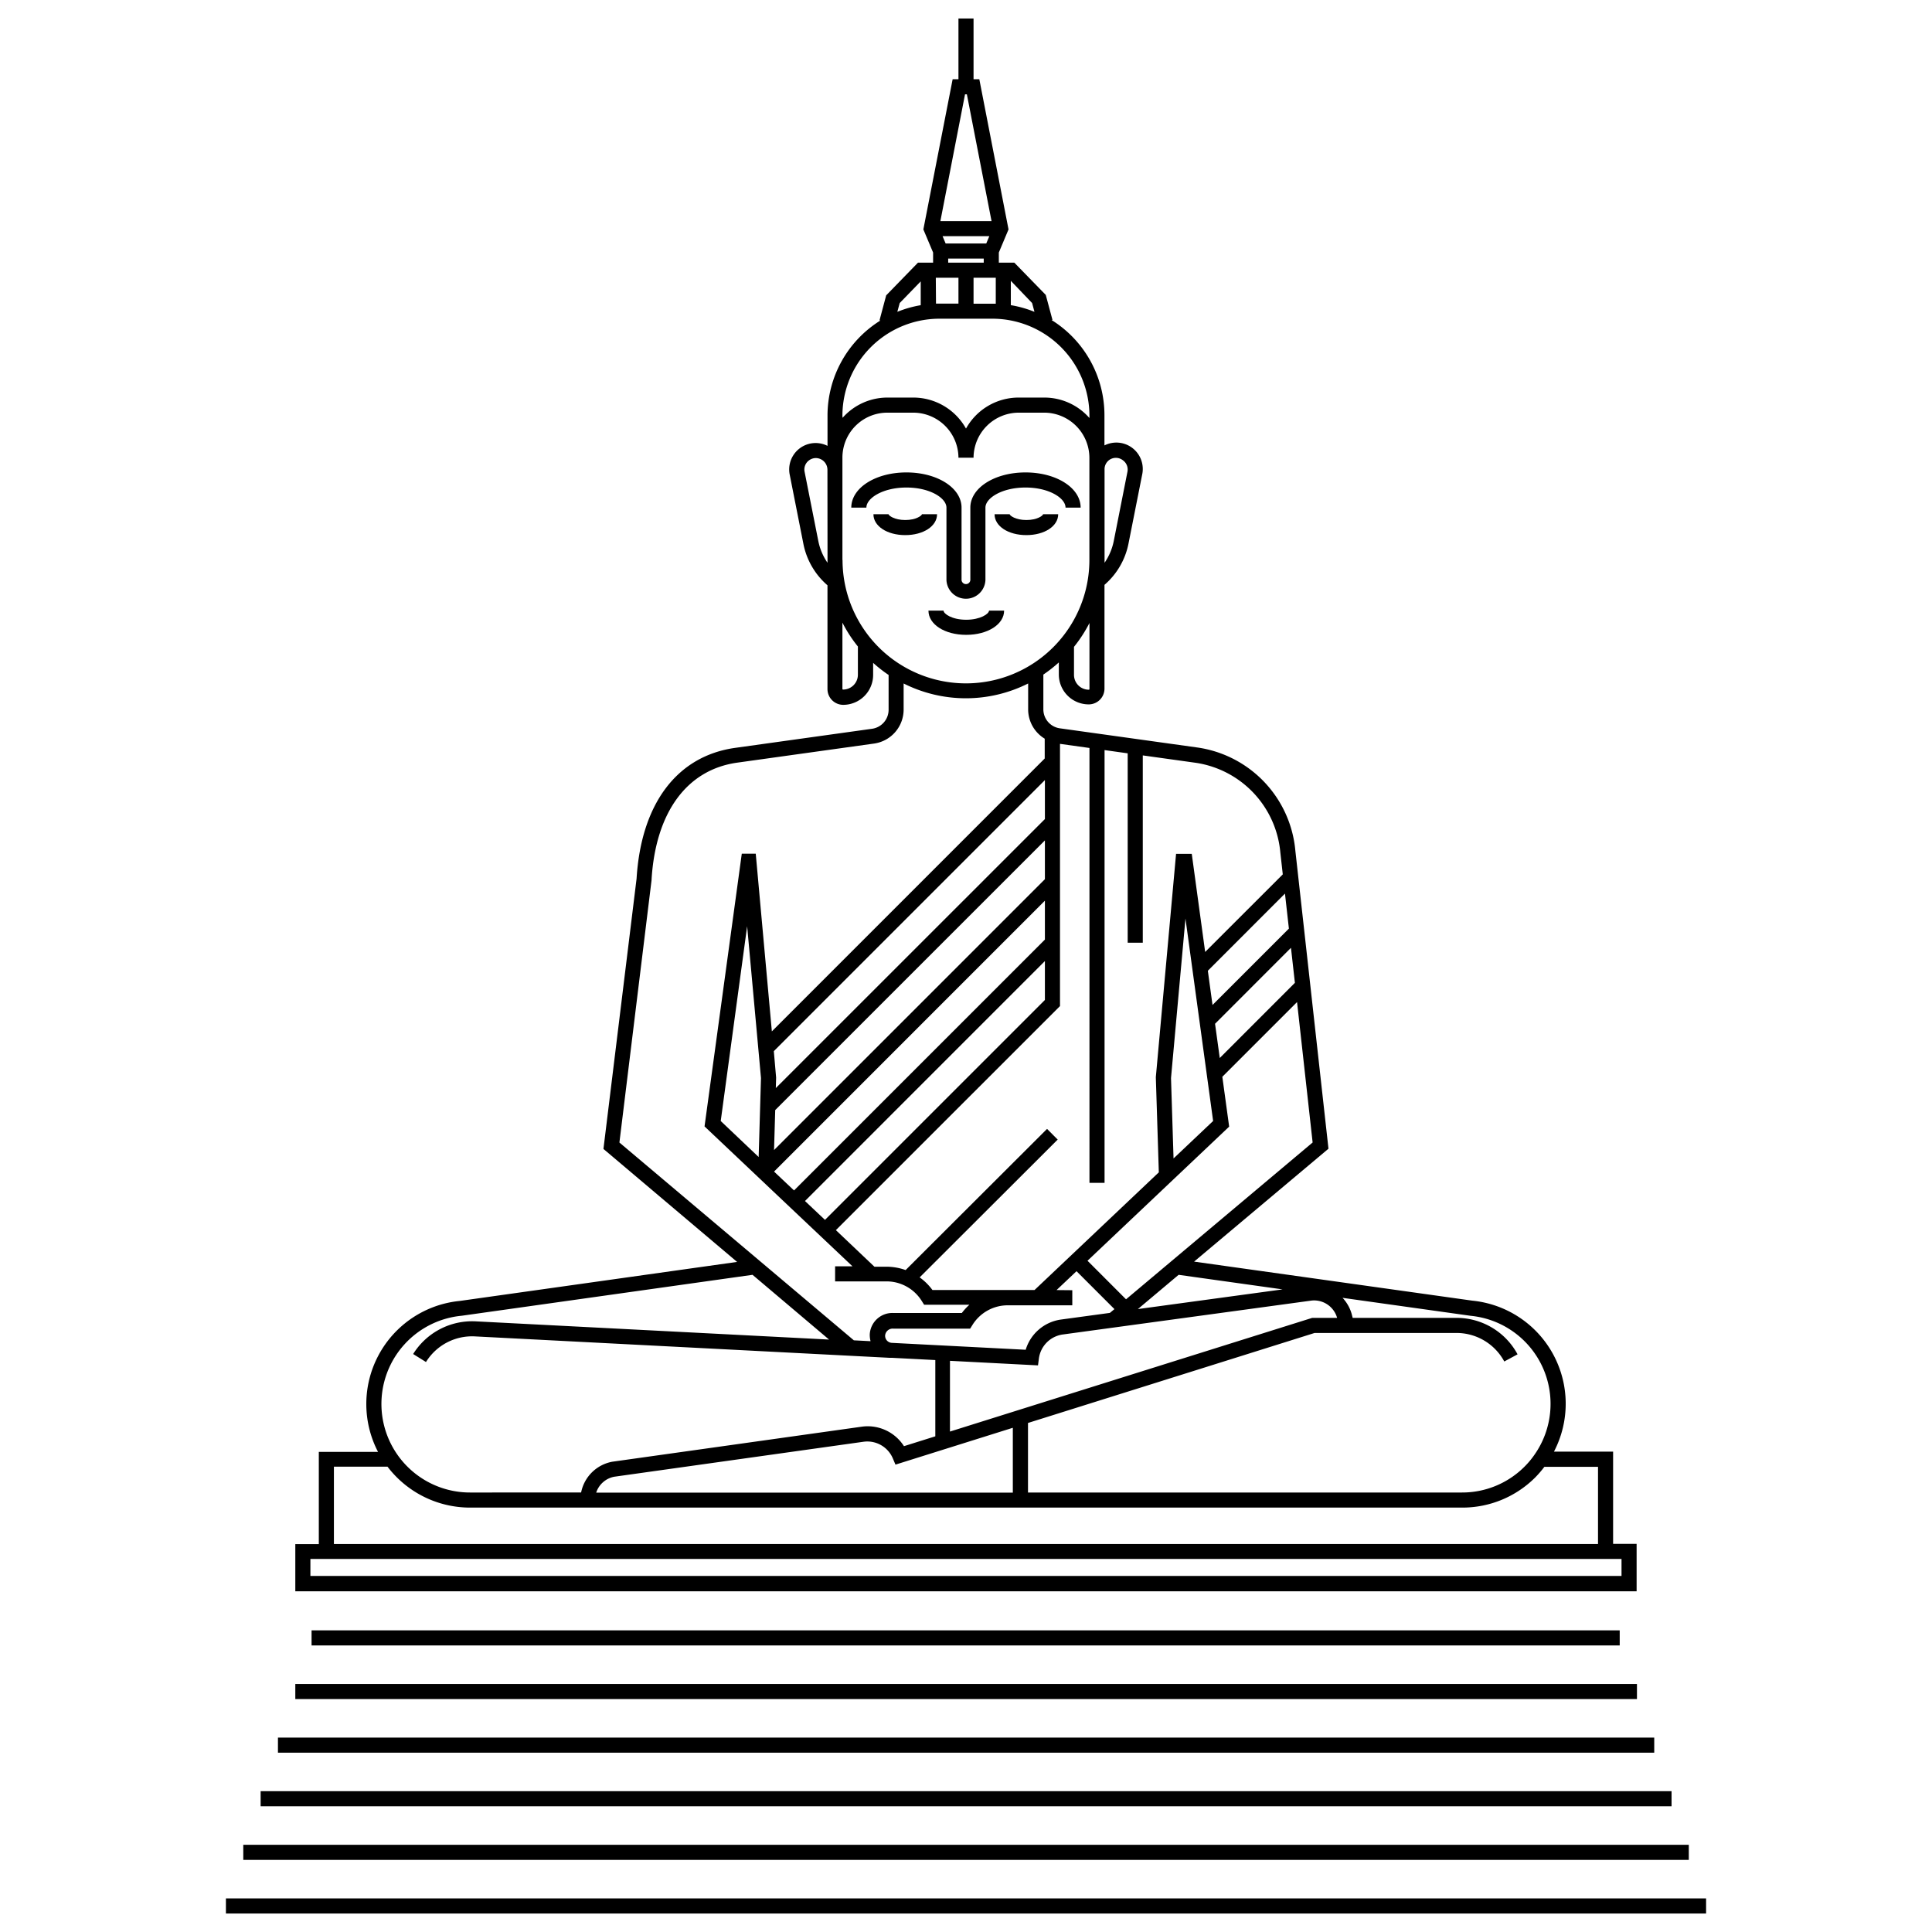 <?xml version="1.0" encoding="UTF-8"?> <svg xmlns="http://www.w3.org/2000/svg" viewBox="0 0 512 512"><title></title><g id="Buddha_statue"><rect height="4" width="373.91" x="69.07" y="474.68"></rect><rect height="4" width="355.55" x="78.26" y="446.27"></rect><rect height="4" width="392.26" x="59.87" y="503.1"></rect><rect height="4" width="383.08" x="64.47" y="488.89"></rect><rect height="4" width="364.73" x="73.66" y="460.48"></rect><rect height="4" width="346.67" x="82.57" y="432.06"></rect><path d="M433.72,409.14h-6.23V384.69H411.82a27.45,27.45,0,0,0-21.61-40l-73.76-10.35,35.61-29.92-8.78-79a30.36,30.36,0,0,0-26.14-27.35l-36.28-5.06a5.08,5.08,0,0,1-4.36-5v-9.24a37,37,0,0,0,4.1-3.22v3.19a7.93,7.93,0,0,0,7.92,7.93,4.18,4.18,0,0,0,4.18-4.18v-27.5a19.41,19.41,0,0,0,6.36-10.92l3.63-18.31a7,7,0,0,0-10-7.72v-8a29.72,29.72,0,0,0-14-25.22l.22-.06-1.77-6.6L268.8,69.6h-4.1V66.92l2.57-6.12L259.53,21H258V4.9h-4V21h-1.54L244.7,60.8l2.58,6.12V69.6h-4l-8.43,8.67-1.77,6.62.22.06a29.68,29.68,0,0,0-14,25.21v8a7,7,0,0,0-10,7.72l3.62,18.31a19.48,19.48,0,0,0,6.37,10.92v27.5a4.18,4.18,0,0,0,4.18,4.18,7.94,7.94,0,0,0,7.92-7.93v-3.2a35.57,35.57,0,0,0,4.1,3.21v9.26a5.09,5.09,0,0,1-4.37,5l-36.28,5.06c-15.4,2.15-24.93,14.78-26.14,34.66l-8.78,71.63,35.42,29.94-73.48,10.34a27.45,27.45,0,0,0-21.68,40H84.49v24.45H78.26v12.5H433.72Zm-141-284.68a3,3,0,0,1,4.87-2.47,3,3,0,0,1,1.19,3.06l-3.62,18.32a15.63,15.63,0,0,1-2.44,5.77v-4.39h0Zm-73.42,20.29h0v4.39a15.47,15.47,0,0,1-2.44-5.77l-3.63-18.32A3,3,0,0,1,214.4,122a3.07,3.07,0,0,1,1.8-.61,3.11,3.11,0,0,1,3.08,3.08ZM386,349.25H358.47l-.27-1.07a10.37,10.37,0,0,0-2.41-4.24l33.94,4.76a23.45,23.45,0,0,1,16.9,36.85,22.45,22.45,0,0,1-2.6,3.11,23.33,23.33,0,0,1-16.6,6.87h-115V377.1l75.95-23.85H386a14.37,14.37,0,0,1,12.65,7.56l3.52-1.9A18.35,18.35,0,0,0,386,349.25Zm-31.66,0v0h-6.59l-96,30.13V360.63l23.33,1.21.24-1.84a7.4,7.4,0,0,1,6.28-6.34l66-9A6.34,6.34,0,0,1,354.34,349.22Zm-85.93,29.13v17.18H158a6.26,6.26,0,0,1,4.77-4.21l66.07-9.27a7.34,7.34,0,0,1,7.76,4.39l.71,1.67ZM280,341.88l5.29-5,10.05,10.05-1.21,1-13,1.77a11.4,11.4,0,0,0-9.31,8l-35.51-1.83a1.9,1.9,0,0,1-1.23-.58,1.86,1.86,0,0,1-.51-1.4,2,2,0,0,1,2.1-1.79H257.1l.59-.94a11,11,0,0,1,9.43-5.24h17.05v-4Zm59.9-.18-38.35,5.22,10.8-9.08Zm3.83-76.14,4.13,37.21-49.45,41.56-10.21-10.22,37.54-35.54-1.81-13.21Zm-33.4,20.14,3.83-42.28,7.33,53.65L311,307Zm32.83-25.24-19.91,19.92L322,271.31l20.12-20.13Zm-1.59-14.37-20.24,20.24-1.24-9.07,20.44-20.45Zm-60.66,20.53V197.13l7.81,1.09V313.47h4V198.78l6.13.86v50.19h4V200.19l13.76,1.92A26.4,26.4,0,0,1,339.3,225.9l.65,5.82-20.57,20.56-3.55-26h-4.16l-5.36,59.16v.12l.79,25.12-32.93,31.18H247.1a14.87,14.87,0,0,0-3.38-3.34L280.3,302l-2.82-2.83L240,336.58a15.29,15.29,0,0,0-5.11-.89h-3.16L221.52,326Zm-75.84,11.95,71.84-71.84v10.33L205.6,288.35l.08-2.77Zm.37,15.61,71.47-71.46V233l-71.78,71.78Zm71.47-55.49V249l-66.48,66.48-5.3-5Zm0,16V265l-58.28,58.28-5.3-5Zm11.81-72.09a.18.18,0,0,1-.18.18,3.93,3.93,0,0,1-3.92-3.93v-7.43a36.93,36.93,0,0,0,4.1-6.32ZM267.88,74.42l5.64,5.89.62,2.33a29.36,29.36,0,0,0-6.26-1.77Zm-16.6-5.9h9.42V69.6h-9.42Zm-.68-4-.81-1.93h12.39l-.81,1.93ZM258,73.6h5.89v6.88l-.89,0h-5ZM255.74,25h.49l6.54,33.6H249.21ZM248,73.6h6v6.86h-5l-.95,0Zm-9.57,6.71L244,74.57v6.31a29.4,29.4,0,0,0-6.2,1.76Zm-15.18,29.85A25.73,25.73,0,0,1,249,84.46h14a25.73,25.73,0,0,1,25.71,25.7v.62a15.9,15.9,0,0,0-11.94-5.42h-6.83A15.94,15.94,0,0,0,256,113.58a16,16,0,0,0-13.94-8.22h-6.83a15.86,15.86,0,0,0-11.94,5.37Zm4.1,68.65a3.93,3.93,0,0,1-3.92,3.93.17.17,0,0,1-.18-.18V165a35.91,35.91,0,0,0,4.1,6.33Zm-4.1-30.42V121.3a11.45,11.45,0,0,1,.06-1.22,11.9,11.9,0,0,1,11.88-10.72h6.83A12,12,0,0,1,254,121.3h4a12,12,0,0,1,11.94-11.94h6.83A12,12,0,0,1,288.7,121.3v27.09a32.71,32.71,0,1,1-65.42,0ZM164.15,302.78l8.52-69.54v-.13c1.07-17.83,9.35-29.13,22.7-31l36.28-5.06a9.1,9.1,0,0,0,7.82-9v-6.92a36.69,36.69,0,0,0,33,0v6.89a9.08,9.08,0,0,0,4.39,7.74v5.25l-72.31,72.32-4.27-47.09h-3.7l-9.87,72.27,14.8,14h0l.15.14,3.09,2.93h0l21.16,20h-4.6v4h13.57a11,11,0,0,1,9.43,5.25l.59.94h12a15.77,15.77,0,0,0-2,2.18h-18.3a6,6,0,0,0-6.1,5.58,6.34,6.34,0,0,0,.21,1.9l-4.43-.23Zm37.52-17.08-.62,20.92L191,297.08,198,245.46Zm-94.51,70.6a23.46,23.46,0,0,1,15.17-7.61l77.1-10.85L219.71,355l-93.66-4.83a18.42,18.42,0,0,0-16.56,8.66l3.4,2.12a14.36,14.36,0,0,1,13-6.79l110,5.68c.2,0,.41,0,.61,0h0l11.37.59v20.21l-8.31,2.61a11.4,11.4,0,0,0-11.14-5.17l-66.15,9.29a10.32,10.32,0,0,0-8.27,8.16H124.54a23.47,23.47,0,0,1-17.38-39.23ZM88.49,388.69H102.7a27.49,27.49,0,0,0,21.84,10.84H387.43a27.29,27.29,0,0,0,19.43-8,27.63,27.63,0,0,0,2.41-2.8h14.22v20.45h-335Zm341.23,28.95H82.26v-4.5H429.72Z"></path><path d="M250.82,134.53v19.2a5.17,5.17,0,0,0,10.33,0v-19.2c0-2.52,4.36-5.33,10.62-5.33s10.61,2.81,10.61,5.33h4c0-5.24-6.42-9.33-14.61-9.33s-14.62,4.09-14.62,9.33v19.2a1.17,1.17,0,0,1-2.33,0v-19.2c0-5.24-6.42-9.33-14.61-9.33s-14.61,4.09-14.61,9.33h4c0-2.52,4.36-5.33,10.61-5.33S250.82,132,250.82,134.53Z"></path><path d="M248.33,136.28h-4c-.05.36-1.55,1.53-4.43,1.53s-4.37-1.17-4.43-1.53h-4c0,3.16,3.63,5.53,8.43,5.53S248.33,139.44,248.33,136.28Z"></path><path d="M272,137.81c-2.88,0-4.38-1.17-4.43-1.53h-4c0,3.16,3.62,5.53,8.43,5.53s8.43-2.37,8.43-5.53h-4C276.39,136.64,274.89,137.81,272,137.81Z"></path><path d="M266.1,161.82h-4c0,.85-2.29,2.42-6.05,2.42s-6-1.57-6-2.42h-4c0,3.66,4.32,6.42,10,6.42S266.1,165.48,266.1,161.82Z"></path></g></svg> 